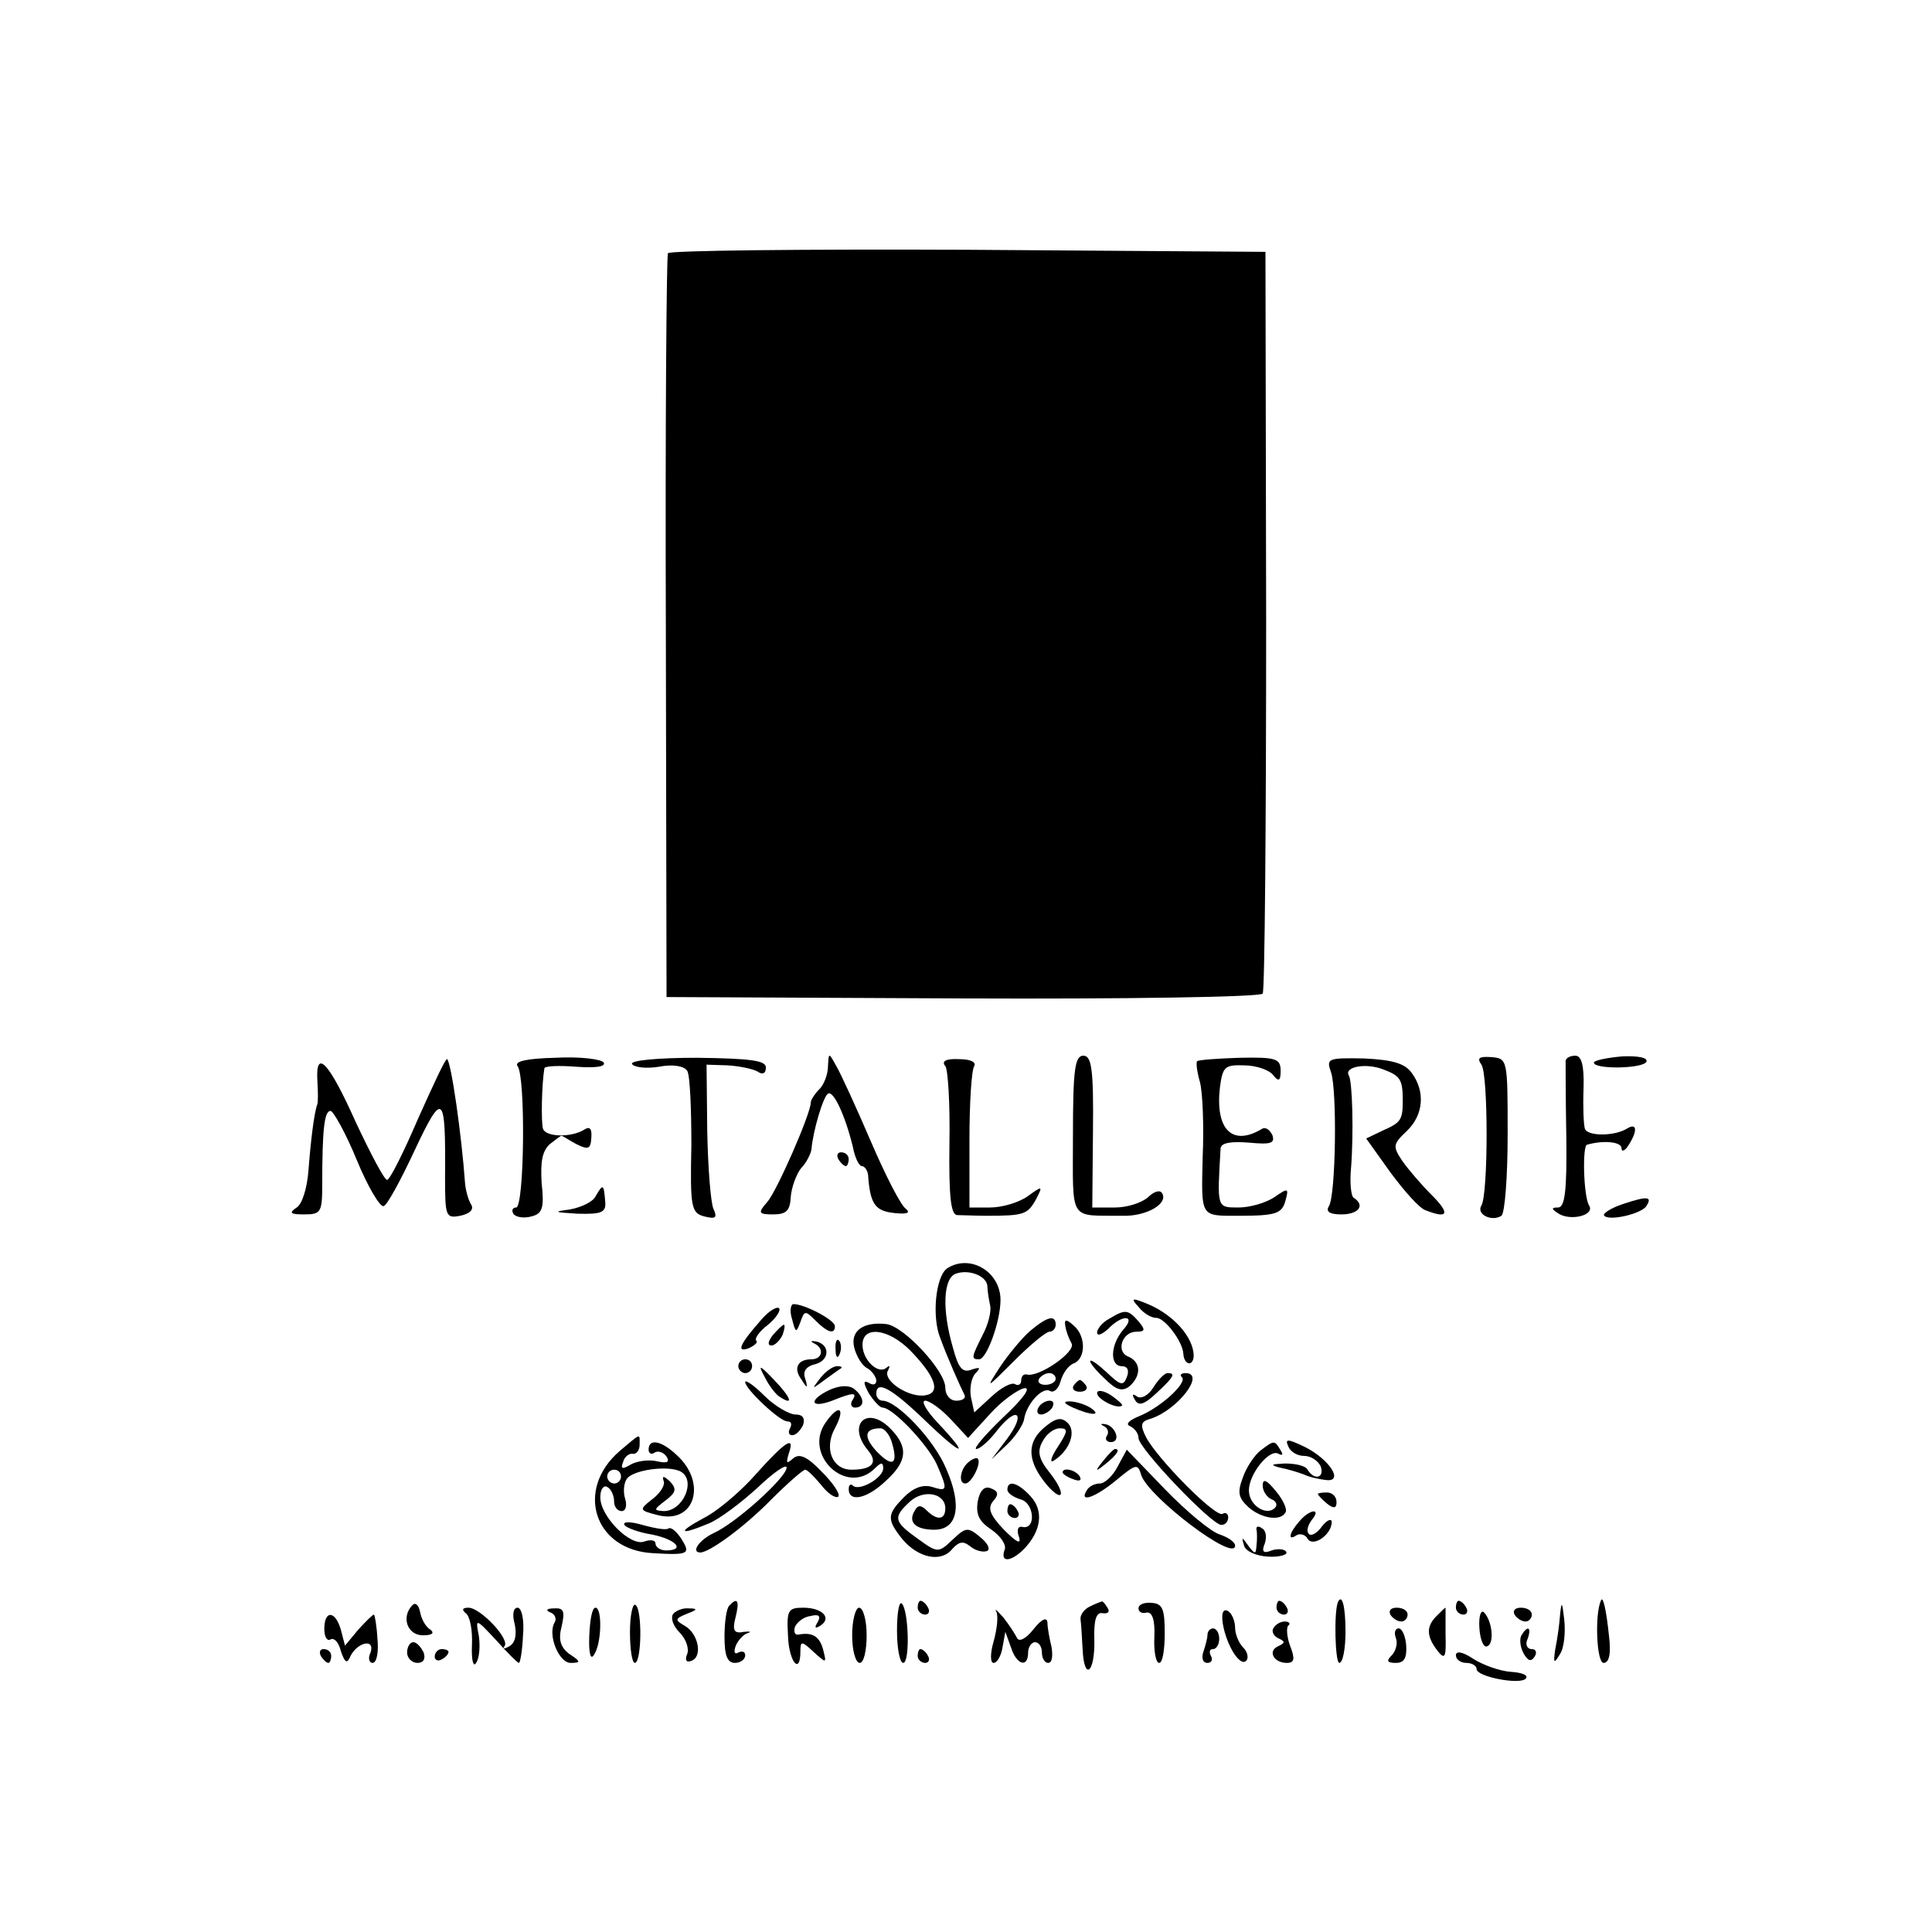 <?xml version="1.0" standalone="no"?>
<!DOCTYPE svg PUBLIC "-//W3C//DTD SVG 20010904//EN"
 "http://www.w3.org/TR/2001/REC-SVG-20010904/DTD/svg10.dtd">
<svg version="1.0" xmlns="http://www.w3.org/2000/svg"
 width="280pt" height="280pt" viewBox="0 0 280 280"
 preserveAspectRatio="xMidYMid meet">
<g transform="translate(0,280) scale(0.1,-0.1)"
fill="#000000" stroke="none">
<path d="M968 2433 c-2 -5 -4 -249 -3 -543 l1 -535 429 -2 c237 -1 432 2 435
7 3 4 5 248 5 542 l-1 533 -431 3 c-238 1 -433 -1 -435 -5z"/>
<path d="M606 1179 c-21 -49 -41 -89 -45 -89 -4 0 -24 38 -46 85 -39 87 -58
106 -55 58 1 -16 1 -30 0 -33 -5 -13 -10 -57 -13 -97 -2 -25 -9 -48 -17 -53
-12 -8 -9 -10 11 -10 24 0 26 3 26 43 0 80 3 107 12 107 4 0 22 -32 38 -71 16
-39 34 -69 39 -67 5 1 25 38 45 81 41 87 45 83 44 -39 0 -57 1 -60 22 -56 14
3 20 9 16 16 -4 6 -8 20 -9 31 -5 70 -20 175 -26 180 -2 2 -20 -37 -42 -86z"/>
<path d="M750 1255 c12 -14 10 -205 -2 -205 -5 0 -7 -4 -4 -9 3 -5 15 -7 26
-4 16 4 19 12 15 48 -2 32 1 47 12 57 9 7 17 13 17 12 1 0 10 -6 21 -12 18 -9
21 -7 22 9 1 13 -2 17 -10 12 -19 -12 -56 -11 -60 1 -3 9 -2 64 2 88 1 3 21 4
46 2 28 -2 43 0 40 6 -3 5 -35 9 -70 7 -41 -1 -60 -5 -55 -12z"/>
<path d="M916 1258 c3 -5 21 -7 39 -4 20 4 37 1 41 -6 4 -6 6 -55 6 -108 -2
-91 0 -98 19 -103 16 -4 19 -2 13 11 -4 9 -8 60 -9 113 l-1 96 31 -1 c16 -1
36 -5 43 -9 7 -5 12 -3 12 6 0 10 -22 13 -100 14 -58 0 -97 -4 -94 -9z"/>
<path d="M1200 1255 c0 -12 -6 -27 -12 -33 -7 -7 -13 -16 -13 -20 0 -16 -49
-128 -63 -144 -14 -16 -13 -18 9 -18 19 0 24 6 25 25 1 14 8 33 15 42 8 8 14
21 15 27 2 26 17 77 24 81 8 5 25 -32 36 -77 3 -16 9 -28 13 -28 4 0 8 -6 9
-12 3 -43 10 -53 38 -56 18 -2 24 0 17 6 -7 4 -30 49 -51 98 -21 49 -44 99
-50 109 -11 20 -11 20 -12 0z"/>
<path d="M1370 1255 c4 -5 7 -56 6 -112 -1 -77 2 -103 11 -104 7 0 27 -1 43
-1 54 0 59 2 71 23 11 21 10 21 -12 5 -13 -9 -37 -16 -54 -16 l-30 0 0 98 c0
53 3 102 7 107 3 6 -6 10 -22 10 -19 1 -26 -3 -20 -10z"/>
<path d="M1555 1155 c0 -128 -7 -116 72 -117 35 -1 67 18 57 33 -3 5 -12 2
-20 -6 -9 -8 -30 -15 -48 -15 l-33 0 1 110 c1 91 -2 110 -14 110 -12 0 -15
-19 -15 -115z"/>
<path d="M1735 1262 c-2 -2 0 -16 4 -30 4 -15 6 -64 4 -109 -2 -88 -4 -85 52
-85 54 0 63 3 68 22 5 18 4 19 -16 5 -12 -8 -35 -15 -52 -15 -32 0 -31 -1 -26
86 1 8 16 10 41 8 32 -3 38 -1 34 11 -4 8 -10 12 -15 9 -43 -26 -68 -1 -61 60
4 30 7 33 35 32 18 0 37 -7 42 -14 8 -10 11 -9 11 6 0 18 -7 20 -59 19 -32 -1
-60 -3 -62 -5z"/>
<path d="M1929 1246 c9 -26 7 -178 -3 -194 -5 -8 1 -12 18 -12 25 0 35 13 18
24 -4 2 -6 22 -4 43 4 50 2 125 -3 134 -8 13 25 19 50 9 24 -9 28 -14 28 -45
0 -28 -3 -32 -28 -43 l-25 -12 35 -49 c20 -27 42 -52 51 -55 33 -13 36 -5 9
22 -15 15 -34 37 -43 50 -14 21 -13 24 7 43 24 23 27 57 7 84 -10 14 -28 19
-69 21 -53 1 -55 0 -48 -20z"/>
<path d="M2147 1257 c10 -14 10 -187 0 -204 -8 -13 15 -24 29 -15 5 4 9 57 9
118 0 109 0 110 -24 112 -17 1 -21 -1 -14 -11z"/>
<path d="M2269 1263 c0 -5 0 -54 1 -110 1 -79 -2 -103 -12 -103 -10 0 -10 -2
1 -9 18 -11 53 -2 44 12 -8 13 -10 86 -3 88 25 7 50 4 50 -5 0 -6 5 -4 10 4
13 20 13 33 -1 25 -18 -12 -58 -12 -62 -1 -2 6 -3 32 -2 59 1 33 -3 47 -12 47
-7 0 -13 -3 -14 -7z"/>
<path d="M2310 1260 c0 -10 70 -9 76 1 3 6 -11 9 -35 8 -23 -2 -41 -6 -41 -9z"/>
<path d="M1215 1120 c3 -5 8 -10 11 -10 2 0 4 5 4 10 0 6 -5 10 -11 10 -5 0
-7 -4 -4 -10z"/>
<path d="M863 1066 c-4 -8 -21 -16 -38 -19 -24 -3 -22 -4 12 -6 36 -1 42 2 40
19 -2 24 -3 25 -14 6z"/>
<path d="M2352 1055 c-18 -6 -30 -14 -27 -17 8 -8 54 3 61 14 9 14 2 15 -34 3z"/>
<path d="M1373 962 c-17 -11 -23 -71 -10 -102 9 -25 28 -68 35 -82 2 -5 -4 -8
-12 -8 -9 0 -16 8 -16 19 0 24 -59 88 -85 92 -34 4 -53 -10 -47 -34 3 -12 11
-26 19 -30 7 -4 13 -13 13 -18 0 -6 -5 -7 -11 -3 -8 4 -8 0 0 -15 7 -11 16
-21 20 -21 15 0 66 -54 79 -83 16 -37 15 -39 -7 -32 -13 4 -27 -1 -40 -14 -26
-26 -26 -33 -3 -62 23 -27 56 -34 72 -14 10 11 16 12 26 4 7 -6 18 -9 24 -7 6
2 2 11 -9 20 -18 15 -21 15 -40 -3 -21 -20 -22 -20 -51 1 -35 25 -36 31 -11
54 20 18 51 12 51 -10 0 -17 -12 -18 -27 -3 -8 8 -13 8 -17 0 -11 -17 1 -28
28 -28 34 0 41 35 17 89 -17 41 -71 98 -92 98 -5 0 -9 5 -9 10 0 20 21 9 70
-38 55 -53 68 -56 19 -4 -16 17 -25 32 -18 32 6 0 23 -12 37 -27 l25 -27 32
35 c17 19 40 35 49 37 11 2 0 -14 -30 -42 -26 -25 -44 -46 -39 -46 5 0 19 12
31 28 29 36 41 23 13 -14 l-22 -29 22 21 c12 11 23 28 25 36 3 23 27 49 38 42
5 -3 12 3 15 14 3 11 11 23 19 26 18 7 18 40 0 55 -11 10 -14 9 -12 -1 1 -7 5
-18 9 -25 7 -12 -48 -50 -65 -45 -5 1 -8 -3 -8 -9 0 -5 -4 -8 -9 -5 -5 3 -20
-5 -34 -18 l-25 -23 -5 23 c-2 13 1 28 7 34 8 8 6 9 -6 5 -13 -5 -19 2 -27 32
-16 55 -14 100 4 107 19 7 45 -3 46 -18 0 -6 2 -19 4 -28 2 -9 -3 -28 -11 -43
-16 -32 -17 -35 -5 -35 11 0 31 55 31 86 0 41 -44 67 -77 46z m-54 -119 c36
-37 45 -61 23 -65 -23 -5 -64 21 -55 36 3 6 3 8 -2 4 -12 -11 -35 11 -35 33 0
28 37 24 69 -8z m211 -41 c0 -5 -7 -9 -15 -9 -8 0 -12 4 -9 9 3 4 9 8 15 8 5
0 9 -4 9 -8z"/>
<path d="M1650 906 c7 -9 18 -16 26 -16 12 0 38 -34 39 -52 1 -17 15 -19 15
-2 -1 26 -28 57 -64 73 -26 11 -28 10 -16 -3z"/>
<path d="M1103 887 c-30 -34 -37 -48 -18 -41 9 4 14 9 11 11 -3 3 5 14 17 23
12 10 19 21 16 24 -3 3 -15 -4 -26 -17z"/>
<path d="M1148 888 c5 -20 6 -20 12 -4 6 17 7 17 22 2 18 -18 28 -20 28 -8 0
9 -44 32 -60 32 -4 0 -6 -10 -2 -22z"/>
<path d="M1608 889 c-10 -5 -18 -15 -18 -20 0 -6 7 -3 16 5 21 22 41 20 22 -1
-19 -22 -20 -53 -2 -53 8 0 11 -6 7 -16 -5 -13 -9 -12 -29 7 -13 12 -24 20
-24 16 0 -3 10 -15 22 -26 16 -16 25 -18 35 -10 17 15 17 35 -2 43 -18 7 -9
36 12 36 13 0 13 3 3 15 -15 17 -19 18 -42 4z"/>
<path d="M1494 872 c-11 -9 -31 -33 -44 -52 -22 -34 -22 -34 20 8 23 23 46 42
51 42 5 0 9 5 9 10 0 15 -12 12 -36 -8z"/>
<path d="M1120 865 c-7 -9 -8 -15 -2 -15 5 0 12 7 16 15 3 8 4 15 2 15 -2 0
-9 -7 -16 -15z"/>
<path d="M1180 853 c15 -7 12 -23 -4 -23 -20 0 -27 -13 -14 -30 8 -13 9 -12 5
2 -4 10 1 18 15 21 21 6 21 29 0 33 -7 1 -8 0 -2 -3z"/>
<path d="M1211 844 c0 -11 3 -14 6 -6 3 7 2 16 -1 19 -3 4 -6 -2 -5 -13z"/>
<path d="M1070 820 c0 -5 5 -10 10 -10 6 0 10 5 10 10 0 6 -4 10 -10 10 -5 0
-10 -4 -10 -10z"/>
<path d="M1109 803 c6 -12 16 -25 22 -28 20 -13 15 0 -9 25 -22 23 -24 23 -13
3z"/>
<path d="M1189 803 c-13 -17 -13 -17 6 -3 11 8 22 16 24 17 2 2 0 3 -6 3 -6 0
-17 -8 -24 -17z"/>
<path d="M1672 790 c-7 -12 -18 -18 -24 -14 -7 5 -8 3 -3 -5 5 -9 13 -7 31 10
26 24 28 29 16 29 -4 0 -13 -9 -20 -20z"/>
<path d="M1713 804 c8 -8 -30 -43 -61 -56 -15 -6 -22 -12 -14 -15 6 -3 12 -10
12 -17 0 -15 106 -126 120 -126 6 0 10 5 10 11 0 5 -4 8 -8 5 -10 -6 -94 79
-111 111 -9 18 -8 23 7 27 39 13 80 66 50 66 -6 0 -9 -3 -5 -6z"/>
<path d="M1080 797 c0 -10 50 -57 61 -57 6 0 7 -4 4 -10 -3 -5 -2 -10 3 -10 6
0 12 7 16 15 3 10 -1 15 -11 15 -9 0 -30 12 -45 27 -15 15 -28 24 -28 20z"/>
<path d="M1203 786 c-32 -15 -29 -28 3 -16 32 13 37 12 29 0 -3 -5 -1 -10 4
-10 15 0 14 15 -1 27 -8 6 -21 5 -35 -1z"/>
<path d="M1556 792 c-3 -5 1 -9 9 -9 8 0 12 4 9 9 -3 4 -7 8 -9 8 -2 0 -6 -4
-9 -8z"/>
<path d="M1590 781 c0 -9 30 -24 36 -18 2 1 -6 8 -16 15 -11 7 -20 8 -20 3z"/>
<path d="M1505 760 c-3 -5 -2 -10 4 -10 5 0 13 5 16 10 3 6 2 10 -4 10 -5 0
-13 -4 -16 -10z"/>
<path d="M1555 760 c27 -12 43 -12 25 0 -8 5 -22 9 -30 9 -10 0 -8 -3 5 -9z"/>
<path d="M1197 739 c-34 -47 30 -108 71 -67 9 9 12 9 12 0 0 -14 -35 -34 -44
-25 -3 3 -6 1 -6 -5 0 -20 27 -14 54 12 31 28 33 49 6 76 -34 34 -63 5 -32
-32 15 -18 6 -28 -24 -28 -28 0 -40 31 -24 60 16 30 6 36 -13 9z m96 -31 c9
-31 0 -35 -23 -11 -19 21 -17 33 6 33 6 0 14 -10 17 -22z"/>
<path d="M1511 729 c-24 -22 -21 -49 7 -82 24 -27 27 -11 3 19 -16 20 -18 31
-10 45 5 10 16 19 25 19 12 0 12 -4 -3 -27 -10 -15 -12 -24 -6 -20 24 15 34
44 19 56 -9 8 -18 5 -35 -10z"/>
<path d="M1600 733 c5 -2 8 -9 4 -14 -3 -5 0 -9 6 -9 15 0 7 23 -8 26 -7 1 -8
0 -2 -3z"/>
<path d="M898 697 c-65 -56 -37 -144 49 -148 51 -3 54 -1 41 20 -7 11 -15 18
-19 16 -3 -3 -20 0 -38 5 -17 5 -29 5 -26 0 2 -4 21 -11 40 -14 35 -7 49 -23
20 -23 -8 0 -15 5 -15 10 0 5 -7 6 -16 3 -20 -8 -64 36 -64 64 0 12 5 18 10
15 6 -3 10 -13 10 -21 0 -8 5 -14 11 -14 6 0 8 8 5 18 -3 9 -2 22 2 28 8 14
62 21 79 11 22 -13 3 -57 -25 -57 -15 1 -15 2 2 15 16 12 17 17 7 28 -9 8 -12
9 -9 0 2 -6 -6 -18 -17 -26 -19 -15 -19 -16 9 -23 53 -13 71 47 27 87 -22 21
-41 25 -41 8 0 -5 4 -8 9 -4 5 3 13 0 17 -6 5 -8 1 -10 -13 -7 -11 3 -28 1
-38 -4 -13 -8 -16 -7 -12 3 2 8 9 13 14 12 5 -1 10 5 10 13 0 17 3 18 -29 -9z
m2 -37 c0 -5 -4 -10 -10 -10 -5 0 -10 5 -10 10 0 6 5 10 10 10 6 0 10 -4 10
-10z"/>
<path d="M1867 704 c3 -8 13 -14 23 -14 10 0 20 -7 24 -15 6 -17 -9 -21 -19
-5 -3 6 -18 9 -33 9 -20 -1 -22 -2 -7 -6 11 -2 27 -7 35 -10 8 -4 23 -7 32 -8
26 -3 5 30 -31 48 -25 12 -29 12 -24 1z"/>
<path d="M1095 663 c-21 -24 -55 -53 -75 -63 -39 -21 -36 -26 7 -8 15 6 47 30
71 52 23 22 42 35 42 29 0 -14 -74 -81 -106 -95 -21 -10 -33 -28 -19 -28 13 0
64 37 103 77 24 24 46 43 49 43 3 0 13 -10 23 -22 10 -13 21 -20 25 -17 3 4
-8 20 -24 36 -22 23 -33 27 -42 19 -9 -8 -10 -7 -6 7 10 28 -5 18 -48 -30z"/>
<path d="M1827 698 c-9 -7 -21 -25 -26 -40 -8 -21 -6 -29 8 -42 19 -17 47 -21
54 -8 3 4 -3 18 -14 31 -13 16 -19 19 -19 8 0 -8 6 -17 13 -20 6 -2 9 -8 5
-12 -12 -13 -38 3 -38 25 0 24 30 61 43 53 6 -3 7 -1 3 5 -9 15 -9 15 -29 0z"/>
<path d="M1599 683 c-13 -16 -12 -17 4 -4 16 13 21 21 13 21 -2 0 -10 -8 -17
-17z"/>
<path d="M1620 675 c-7 -14 -19 -25 -26 -25 -7 0 -16 -4 -19 -10 -12 -19 13
-10 43 15 29 24 31 24 36 7 11 -32 136 -127 136 -102 0 5 -10 12 -22 16 -13 4
-48 33 -79 65 l-56 58 -13 -24z"/>
<path d="M1405 682 c-13 -9 -17 -32 -6 -32 9 0 24 30 18 36 -1 2 -7 0 -12 -4z"/>
<path d="M1540 666 c0 -2 7 -7 16 -10 8 -3 12 -2 9 4 -6 10 -25 14 -25 6z"/>
<path d="M1417 624 c-3 -19 2 -29 20 -41 13 -9 22 -22 19 -29 -7 -19 9 -18 28
1 25 26 29 55 10 76 -18 20 -34 25 -34 10 0 -5 9 -11 19 -14 20 -5 23 -44 3
-40 -7 2 -9 -5 -5 -15 3 -11 -4 -7 -22 11 -20 21 -24 31 -16 41 9 10 8 15 -3
19 -9 4 -16 -3 -19 -19z"/>
<path d="M1910 635 c0 -2 6 -8 13 -14 10 -8 14 -7 14 2 0 8 -6 14 -14 14 -7 0
-13 -1 -13 -2z"/>
<path d="M1460 610 c0 -5 5 -10 11 -10 5 0 7 5 4 10 -3 6 -8 10 -11 10 -2 0
-4 -4 -4 -10z"/>
<path d="M1883 595 c-15 -17 -17 -29 -4 -20 5 3 13 1 16 -5 8 -13 35 6 35 24
0 6 -7 3 -14 -6 -7 -10 -16 -15 -19 -11 -4 3 -2 12 4 20 15 18 -3 16 -18 -2z"/>
<path d="M1821 583 c1 -4 1 -15 0 -23 -1 -13 -2 -13 -12 0 -9 13 -10 13 -6 0
2 -8 17 -15 35 -16 17 -1 29 3 26 7 -2 4 -12 5 -21 2 -12 -5 -15 -2 -10 10 3
9 2 19 -4 22 -5 4 -9 3 -8 -2z"/>
<path d="M598 474 c-17 -17 -8 -44 15 -44 13 0 17 3 11 8 -7 4 -13 15 -15 25
-2 11 -7 15 -11 11z"/>
<path d="M913 435 c0 -25 3 -45 7 -45 10 0 11 78 1 84 -4 3 -8 -15 -8 -39z"/>
<path d="M1057 473 c-4 -3 -7 -24 -7 -45 0 -27 4 -38 15 -38 8 0 15 5 15 11 0
5 -4 7 -10 4 -5 -3 -7 0 -4 9 3 8 11 17 17 19 7 2 4 3 -5 2 -14 -3 -17 2 -12
21 6 24 3 30 -9 17z"/>
<path d="M1300 437 c0 -26 4 -47 9 -47 10 0 8 76 -2 86 -4 4 -7 -14 -7 -39z"/>
<path d="M1330 470 c0 -5 5 -10 11 -10 5 0 7 5 4 10 -3 6 -8 10 -11 10 -2 0
-4 -4 -4 -10z"/>
<path d="M1580 472 c-9 -4 -15 -13 -14 -19 1 -7 2 -26 3 -43 2 -47 18 -35 17
13 -1 30 3 41 12 39 8 -1 11 2 7 8 -3 5 -7 10 -8 9 -1 0 -9 -3 -17 -7z"/>
<path d="M1650 469 c0 -5 5 -8 12 -6 8 1 12 -11 11 -35 -1 -21 2 -38 7 -38 5
0 8 19 8 43 0 35 -3 43 -19 44 -10 1 -19 -2 -19 -8z"/>
<path d="M1850 470 c0 -5 5 -10 11 -10 5 0 7 5 4 10 -3 6 -8 10 -11 10 -2 0
-4 -4 -4 -10z"/>
<path d="M1939 478 c-6 -15 -4 -88 2 -88 5 0 9 20 9 45 0 37 -5 56 -11 43z"/>
<path d="M2110 470 c0 -5 5 -10 11 -10 5 0 7 5 4 10 -3 6 -8 10 -11 10 -2 0
-4 -4 -4 -10z"/>
<path d="M2261 460 c-1 -14 -4 -36 -7 -50 -3 -21 -2 -22 7 -7 6 9 8 32 6 50
-3 26 -4 27 -6 7z"/>
<path d="M2320 480 c-9 -21 -6 -90 4 -90 8 0 11 13 8 38 -4 39 -9 61 -12 52z"/>
<path d="M675 462 c6 -4 10 -24 9 -46 -1 -22 2 -33 6 -26 5 7 6 25 4 39 -5 26
-5 26 25 -6 16 -18 31 -33 33 -33 2 0 5 18 6 40 2 23 -2 40 -8 40 -6 0 -8 -10
-4 -24 3 -15 1 -27 -8 -32 -7 -4 -10 -4 -7 0 9 10 -35 56 -52 56 -9 0 -10 -3
-4 -8z"/>
<path d="M798 463 c6 -2 9 -9 6 -14 -11 -18 6 -59 23 -59 15 0 15 2 -2 13 -13
10 -16 21 -11 40 5 22 3 27 -11 26 -11 0 -13 -3 -5 -6z"/>
<path d="M854 429 c-1 -25 2 -36 7 -27 11 16 12 68 2 68 -5 0 -8 -18 -9 -41z"/>
<path d="M975 460 c-3 -6 1 -17 10 -26 9 -9 14 -23 11 -31 -4 -9 -1 -13 6 -10
17 6 10 40 -10 51 -14 8 -14 10 3 17 16 6 17 8 3 8 -9 1 -20 -4 -23 -9z"/>
<path d="M1142 430 c1 -38 18 -59 18 -23 0 15 2 15 19 -1 19 -17 19 -17 14 3
-5 19 -15 26 -36 22 -5 -1 -7 4 -5 11 3 7 13 15 23 16 12 3 15 0 10 -9 -5 -8
-4 -10 4 -5 17 11 3 26 -25 26 -22 0 -24 -4 -22 -40z"/>
<path d="M1235 430 c0 -22 5 -40 11 -40 6 0 10 18 10 40 0 22 -5 40 -11 40 -5
0 -10 -18 -10 -40z"/>
<path d="M1444 464 c3 -6 1 -25 -4 -43 -5 -17 -5 -31 0 -31 5 0 11 10 13 23
l4 22 8 -22 c8 -26 25 -31 25 -8 0 8 5 15 10 15 6 0 10 -7 10 -15 0 -8 4 -15
9 -15 6 0 7 10 5 23 -3 12 -6 28 -6 36 -1 8 -9 4 -20 -10 -11 -14 -21 -19 -24
-13 -3 6 -12 20 -20 30 -9 10 -13 14 -10 8z"/>
<path d="M1772 448 c5 -32 25 -64 34 -55 4 4 2 13 -4 19 -7 7 -12 20 -12 29 0
10 -5 21 -10 24 -7 4 -10 -2 -8 -17z"/>
<path d="M2015 460 c3 -5 10 -10 16 -10 5 0 9 5 9 10 0 6 -7 10 -16 10 -8 0
-12 -4 -9 -10z"/>
<path d="M2082 458 c-15 -15 -15 -29 1 -50 11 -14 13 -11 12 23 0 21 0 39 0
39 -1 0 -6 -5 -13 -12z"/>
<path d="M2144 441 c1 -17 6 -29 11 -27 11 3 8 36 -4 49 -5 5 -8 -6 -7 -22z"/>
<path d="M2195 460 c3 -5 10 -10 16 -10 5 0 9 5 9 10 0 6 -7 10 -16 10 -8 0
-12 -4 -9 -10z"/>
<path d="M470 439 c0 -11 4 -18 9 -15 5 3 12 -4 15 -17 6 -17 9 -19 14 -7 10
20 36 26 29 5 -4 -8 -2 -15 3 -15 6 0 9 16 7 35 -1 19 -4 35 -5 35 -2 0 -12
-10 -23 -22 l-19 -23 -6 23 c-8 28 -24 29 -24 1z"/>
<path d="M1846 441 c-4 -5 0 -12 6 -15 11 -5 11 -7 0 -12 -15 -7 -6 -24 13
-24 11 0 12 6 5 24 -5 13 -6 27 -3 30 4 3 1 6 -5 6 -6 0 -13 -4 -16 -9z"/>
<path d="M1750 431 c0 -5 -3 -16 -6 -25 -3 -9 -1 -16 6 -16 6 0 8 5 5 10 -3 6
-2 10 3 10 5 0 9 7 9 15 0 8 -4 15 -9 15 -4 0 -8 -4 -8 -9z"/>
<path d="M2023 426 c3 -7 0 -19 -6 -25 -8 -8 -7 -11 6 -11 12 0 16 7 15 25 -1
14 -6 25 -11 25 -5 0 -7 -6 -4 -14z"/>
<path d="M2205 430 c-3 -5 -2 -17 3 -26 6 -11 11 -13 16 -5 4 6 2 11 -4 11 -7
0 -10 7 -6 15 6 17 0 20 -9 5z"/>
<path d="M590 405 c0 -8 7 -15 15 -15 9 0 12 6 9 15 -4 8 -10 15 -15 15 -5 0
-9 -7 -9 -15z"/>
<path d="M465 400 c3 -5 8 -10 11 -10 2 0 4 5 4 10 0 6 -5 10 -11 10 -5 0 -7
-4 -4 -10z"/>
<path d="M630 399 c0 -5 5 -7 10 -4 6 3 10 8 10 11 0 2 -4 4 -10 4 -5 0 -10
-5 -10 -11z"/>
<path d="M1330 400 c0 -5 5 -10 11 -10 5 0 7 5 4 10 -3 6 -8 10 -11 10 -2 0
-4 -4 -4 -10z"/>
<path d="M2110 401 c0 -6 7 -11 15 -11 8 0 15 -4 15 -9 0 -11 62 -23 71 -14 5
5 -5 9 -21 10 -16 1 -41 10 -55 19 -15 10 -25 12 -25 5z"/>
</g>
</svg>
